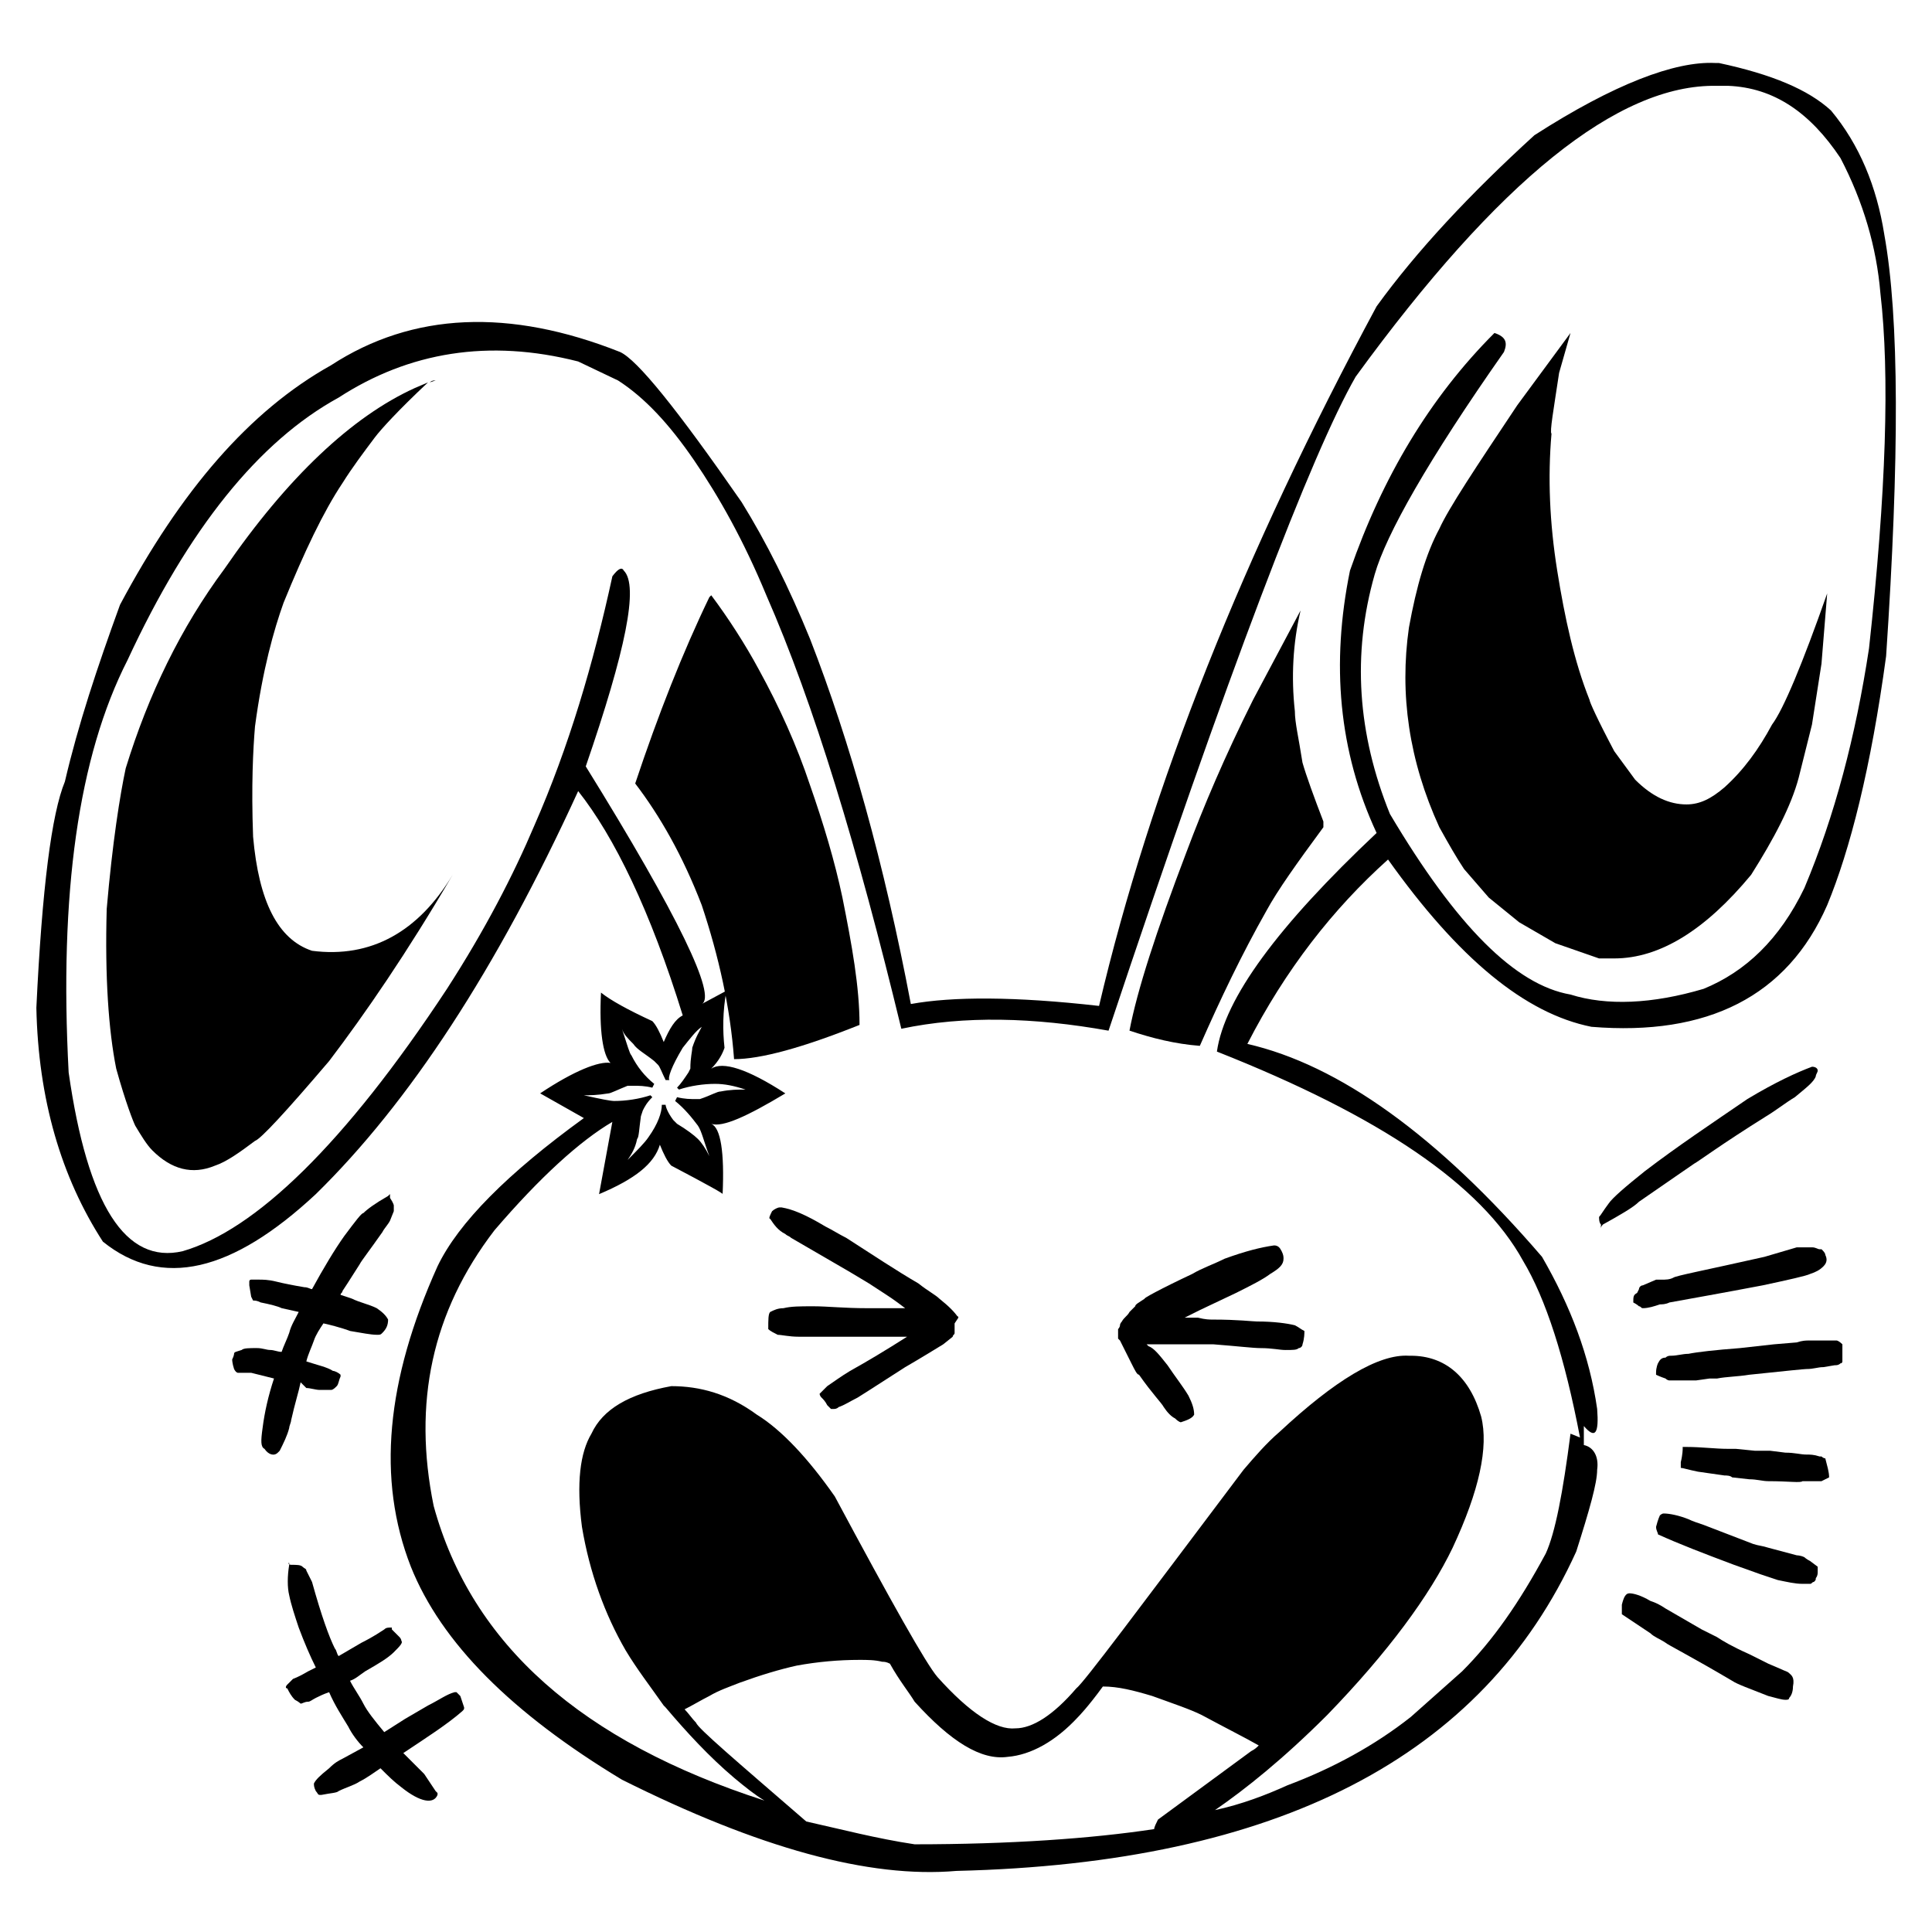 <?xml version="1.0" encoding="UTF-8"?>
<!-- Uploaded to: SVG Repo, www.svgrepo.com, Generator: SVG Repo Mixer Tools -->
<svg fill="#000000" width="800px" height="800px" version="1.1" viewBox="144 144 512 512" xmlns="http://www.w3.org/2000/svg">
 <g>
  <path d="m259.44 244.82c-0.504 0-1.008 0-1.512 0.504z"/>
  <path d="m613.61 336.02c-3.527 6.551-7.559 12.09-12.594 16.625-3.527 3.023-6.551 4.535-10.078 4.535-4.535 0-9.07-2.016-13.602-6.551l-5.543-7.559c-4.535-8.566-6.551-13.098-6.551-13.602-4.031-10.078-6.551-21.664-8.566-34.258-2.016-12.594-2.519-24.688-1.512-36.273-0.504-0.504 0.504-6.047 2.016-16.121l3.023-10.578-14.105 19.145c-11.082 16.625-18.137 27.207-20.656 32.746-3.527 6.551-6.047 15.113-8.062 26.199-2.519 17.633 0 35.266 8.062 52.898 2.519 4.535 4.535 8.062 6.551 11.082l6.551 7.559 8.062 6.551 9.574 5.543 11.586 4.031h4.031c12.09 0 24.184-7.559 36.273-22.168 6.047-9.574 10.578-18.137 12.594-25.695l3.527-14.105 2.519-16.121 1.512-18.641c-6.551 18.637-11.59 30.727-14.613 34.758z"/>
  <path d="m489.17 346.09c-1.008-6.551-2.016-10.578-2.016-13.602-1.008-9.07-0.504-18.137 1.512-26.703l-12.594 23.68c-7.559 15.113-13.098 28.215-17.633 40.305-8.062 21.16-13.098 36.777-15.113 47.359 6.047 2.016 12.09 3.527 18.641 4.031 5.543-12.594 11.082-24.184 17.633-35.77 3.023-5.543 8.062-12.594 15.113-22.168v-1.512c-2.519-6.551-4.535-12.094-5.543-15.621z"/>
  <path d="m367.25 381.86c-2.016-9.574-5.039-19.648-8.566-29.727-3.527-10.578-8.062-20.656-13.602-30.73-3.527-6.551-8.062-13.602-12.594-19.648l-0.504 0.504c-7.055 14.609-13.602 31.234-19.648 49.375 6.551 8.566 12.594 19.145 17.633 32.242 4.535 13.602 7.559 27.207 8.566 40.809 7.055 0 18.137-3.023 33.25-9.07 0-10.078-2.016-21.16-4.535-33.754z"/>
  <path d="m226.69 395.97c-9.07-3.023-14.105-13.098-15.617-30.23-0.504-13.602 0-23.176 0.504-29.223 2.016-15.113 5.039-25.695 7.559-32.746 5.543-13.602 10.578-24.184 15.617-31.738 2.519-4.031 5.543-8.062 8.566-12.09 1.512-2.016 6.047-7.055 14.105-14.609l-3.527 1.512c-16.625 7.559-33.754 23.68-50.383 47.863-11.586 15.617-20.152 33.25-26.199 52.898-1.508 7.051-3.523 19.645-5.035 37.277-0.504 18.137 0.504 32.242 2.519 42.32 2.519 9.07 4.535 14.105 5.039 15.113 1.512 2.519 3.023 5.039 4.535 6.551 5.039 5.039 10.578 6.551 16.625 4.031 3.023-1.008 6.551-3.527 10.578-6.551 1.512-0.504 8.062-7.559 19.648-21.16 9.574-12.594 20.656-28.719 32.746-49.375-9.066 15.117-21.664 22.172-37.281 20.156z"/>
  <path d="m643.34 206.03c-2.016-12.594-6.551-23.68-14.109-32.746-6.047-5.543-15.617-9.574-29.727-12.594h-1.008c-10.578-0.504-26.703 5.543-47.863 19.145-17.129 15.617-31.234 30.73-41.816 45.344-35.266 65.496-59.953 127.46-73.555 185.4-22.168-2.519-38.793-2.519-49.879-0.504-7.055-37.281-16.121-69.527-26.703-96.73-5.543-13.602-11.586-25.695-18.137-36.273-17.129-24.688-27.711-37.785-32.242-39.801-29.223-11.586-54.914-10.578-76.578 3.527-21.66 12.086-39.797 33.246-55.918 63.473-6.047 16.625-11.082 31.738-14.609 46.855-3.527 8.566-6.047 28.215-7.559 59.953 0.504 24.184 6.551 44.84 17.633 61.969 15.617 12.594 34.258 8.062 56.426-12.594 24.688-24.184 47.863-59.449 69.527-106.81 9.574 12.09 19.145 31.738 27.711 59.449-2.016 1.008-3.527 3.527-5.039 7.055-1.008-2.519-2.016-4.535-3.023-5.543-6.551-3.023-11.082-5.543-13.602-7.559-0.504 10.078 0.504 16.625 2.519 18.641-3.023-0.504-9.574 2.016-18.641 8.062l11.586 6.551c-20.152 14.609-33.25 27.711-38.793 39.297-13.602 30.23-16.121 56.426-7.055 79.602 8.062 20.152 26.703 38.793 55.922 56.426 36.273 18.137 65.496 26.199 88.672 24.184 85.145-2.016 139.55-30.23 164.24-84.641 3.527-11.082 5.543-18.137 5.543-21.664 0.504-3.527-1.008-6.047-3.527-6.551v-5.039c3.023 3.527 4.031 2.016 3.527-4.535-2.016-14.105-7.055-27.207-14.609-40.305-27.711-32.242-53.906-50.883-78.09-56.426 10.078-19.648 22.672-35.77 37.281-48.871 18.641 26.199 36.273 40.809 53.906 44.336 30.73 2.519 51.891-8.062 62.473-32.242 6.047-14.609 11.586-36.273 15.617-66 3.523-52.395 3.523-89.676-0.504-111.84zm-344.61 228.23c1.512 0 3.527 0 6.551-0.504 0.504 0 2.519-1.008 5.039-2.016h1.512c1.512 0 3.023 0 5.039 0.504l0.504-1.008c-2.519-2.016-4.535-4.535-6.047-7.559-0.504-0.504-1.008-2.519-2.519-7.055 0.504 1.512 1.512 2.519 3.023 4.031 1.008 1.512 3.023 2.519 5.543 4.535l1.008 1.008c0.504 0.504 1.008 2.016 2.016 4.031h1.008c-0.504-0.504 0.504-3.527 3.527-8.566 2.016-2.519 3.527-4.535 5.039-5.543-0.504 1.008-1.512 2.519-2.519 5.543 0 1.008-0.504 2.519-0.504 5.543l-0.504 1.008c-1.008 1.512-2.016 3.023-3.023 4.031l0.504 0.504c3.023-1.008 6.551-1.512 9.574-1.512 2.519 0 5.039 0.504 8.062 1.512-2.016 0-4.031 0-6.551 0.504-1.008 0-2.519 1.008-5.543 2.016h-1.008c-1.512 0-3.023 0-5.039-0.504l-0.504 1.008c2.519 2.016 4.535 4.535 6.047 6.551 1.008 1.512 1.512 4.031 3.023 8.062-1.008-2.016-2.016-3.527-3.023-4.535-1.008-1.008-3.023-2.519-5.543-4.031l-1.008-1.008c-1.512-2.016-2.016-3.527-2.016-4.031h-1.008c0 2.016-1.008 5.039-3.527 8.566-1.008 1.512-3.023 3.527-5.543 6.047 1.008-1.512 2.016-3.023 2.519-5.543 0.504-0.504 0.504-2.519 1.008-6.047l0.504-1.512c0.504-1.008 1.008-2.016 2.519-3.527l-0.504-0.504c-3.023 1.008-6.551 1.512-9.574 1.512-1.012 0-3.531-0.504-8.062-1.512zm87.66 198.5c-10.078-1.512-19.648-4.031-28.719-6.047-18.641-16.121-28.719-24.688-29.223-26.199-1.008-1.008-2.016-2.519-3.023-3.527 2.016-1.008 4.535-2.519 6.551-3.527 2.519-1.512 5.543-2.519 8.062-3.527 5.543-2.016 10.578-3.527 15.113-4.535 5.543-1.008 11.082-1.512 16.625-1.512 2.016 0 4.031 0 6.047 0.504 0.504 0 1.008 0 2.016 0.504 2.519 4.535 5.039 7.559 6.551 10.078 9.574 10.578 17.633 15.617 24.688 14.609 6.047-0.504 12.594-4.031 18.641-10.578 0 0 2.519-2.519 6.551-8.062 4.031 0 8.062 1.008 13.098 2.519 5.543 2.016 10.078 3.527 13.098 5.039 6.551 3.527 11.586 6.047 15.113 8.062-0.504 0.504-1.008 1.008-2.016 1.512l-24.688 18.137c-0.504 1.008-1.008 2.016-1.008 2.519-16.621 2.519-38.285 4.031-63.477 4.031zm252.91-316.89c-3.527 23.176-9.07 44.336-17.129 63.48-6.551 13.602-15.617 22.168-26.703 26.703-13.602 4.031-25.695 4.535-35.266 1.512-14.609-2.519-30.23-18.137-47.863-47.863-8.566-21.16-10.078-42.32-4.031-63.48 3.023-10.578 14.105-30.23 34.258-58.945 1.008-2.519 0.504-4.031-2.519-5.039-17.129 17.129-29.727 38.289-38.289 62.977-5.039 24.688-3.023 47.863 7.055 69.527-26.199 24.688-40.305 43.832-42.32 57.938 43.328 17.129 70.031 35.266 81.113 55.418 6.047 10.078 11.082 25.695 15.113 46.855l-2.519-1.008c-2.016 15.617-4.031 26.199-6.551 31.738-7.055 13.098-14.105 23.176-22.168 31.234l-13.602 12.09c-9.574 7.559-20.656 13.602-32.746 18.137-5.543 2.519-12.09 5.039-19.145 6.551 8.062-5.543 18.137-13.602 29.727-25.191 16.121-16.625 27.207-31.738 33.25-44.336 7.055-15.113 9.574-26.703 7.559-34.762-3.023-10.578-9.574-16.121-18.641-16.121h-0.504c-8.062-0.504-19.648 6.551-34.258 20.152-3.527 3.023-6.551 6.551-9.574 10.078-27.711 36.777-42.32 56.426-44.336 57.938-6.047 7.055-11.586 10.578-16.121 10.578-5.039 0.504-12.09-4.031-20.656-13.602-3.023-3.527-12.09-19.648-27.207-47.863-7.055-10.078-14.105-17.633-20.656-21.664-7.559-5.543-15.113-7.559-22.672-7.559-11.082 2.016-18.137 6.047-21.16 12.594-3.023 5.039-4.031 13.098-2.519 24.688 2.016 12.09 6.047 23.176 11.586 32.746 3.023 5.039 6.551 9.574 10.078 14.609l0.504 0.504c5.543 6.551 11.586 13.098 18.137 18.641 3.023 2.519 5.543 4.535 8.062 6.047-48.367-15.617-77.586-41.312-87.664-78.09-5.543-27.207-0.504-51.387 16.121-73.051 12.09-14.105 22.672-23.68 31.234-28.719l-3.523 19.152c9.574-4.031 14.609-8.062 16.121-13.098 1.008 2.519 2.016 4.535 3.023 5.543 9.574 5.039 14.105 7.559 13.602 7.559 0.504-11.082-0.504-17.633-3.023-18.641 3.023 1.008 9.574-2.016 19.648-8.062-10.078-6.551-16.625-8.566-19.648-6.551 2.016-2.016 3.023-4.031 3.527-5.543-0.504-4.535-0.504-9.574 0.504-15.113l-6.547 3.523c4.031-2.016-6.047-23.176-30.73-62.977 10.578-30.73 14.105-47.863 10.078-51.891-0.504-1.008-1.512-0.504-3.023 1.512-5.039 23.176-11.586 45.344-20.656 66-5.543 13.098-13.098 27.711-23.176 43.328-27.207 41.309-50.887 63.98-70.031 69.523-15.113 3.527-25.191-12.09-30.23-47.359-2.519-47.355 2.519-83.633 15.621-109.32 16.121-34.766 34.762-57.941 55.922-69.527 18.641-12.09 39.801-15.617 63.48-9.574l10.578 5.039c7.055 4.535 13.602 11.586 20.152 21.16s13.098 21.16 19.145 35.77c12.594 28.719 24.184 67.008 35.77 114.87 16.625-3.527 35.266-3.023 54.914 0.504 31.738-95.219 53.906-153.16 65.496-173.31 37.785-51.891 69.527-77.586 95.723-77.082h3.023c12.09 0.504 21.664 7.055 29.727 19.145 6.047 11.586 9.574 23.68 10.578 35.77 2.523 21.664 1.516 52.902-3.019 94.215z"/>
  <path d="m397.98 493.2c0-0.504-0.504-0.504 0 0-1.008-1.512-2.519-3.023-5.039-5.039-1.008-1.008-3.023-2.016-5.543-4.031-6.047-3.527-12.09-7.559-19.145-12.09-2.016-1.008-3.527-2.016-5.543-3.023-5.039-3.023-8.566-4.535-11.586-5.039h-0.504c-0.504 0-1.512 0.504-2.016 1.008-0.504 1.008-1.008 2.016-0.504 2.016 1.008 1.512 2.016 3.023 4.031 4.031 0.504 0.504 1.008 0.504 1.512 1.008l15.617 9.07 5.039 3.023c3.023 2.016 5.543 3.527 7.559 5.039l2.016 1.512h-1.008-9.07c-6.047 0-10.578-0.504-14.105-0.504h-0.504c-3.023 0-5.543 0-7.559 0.504-1.512 0-2.519 0.504-3.527 1.008-0.504 0.504-0.504 2.016-0.504 4.535 0.504 0.504 1.512 1.008 2.519 1.512 1.008 0 3.023 0.504 5.543 0.504h5.039 10.078 3.527 6.047 4.031c-5.543 3.527-10.578 6.551-15.113 9.07-2.519 1.512-4.535 3.023-6.047 4.031-1.512 1.512-2.016 2.016-2.016 2.016s0 0.504 0.504 1.008 1.008 1.008 1.512 2.016l1.008 1.008h0.504c0.504 0 1.008 0 1.512-0.504 1.512-0.504 3.023-1.512 5.039-2.519 0 0 4.031-2.519 12.594-8.062 0 0 3.527-2.016 10.078-6.047l2.519-2.016c0-0.504 0.504-0.504 0.504-1.008v-2.519z"/>
  <path d="m447.36 488.16c-1.512 1.008-2.519 1.512-2.519 2.016-0.504 0.504-1.008 1.008-1.512 1.512-0.504 1.008-1.512 1.512-2.016 2.519 0 0-0.504 0.504-0.504 1.008 0 0 0 0.504-0.504 1.008v2.519l-0.504-0.504 1.008 1.008c0.504 1.008 1.512 3.023 3.023 6.047 1.008 2.016 1.512 3.023 2.016 3.023 3.527 5.039 6.047 7.559 6.551 8.566 1.008 1.512 2.016 2.519 3.023 3.023 1.008 1.008 1.512 1.008 1.512 1.008 1.512-0.504 3.023-1.008 3.527-2.016 0-1.512-0.504-3.023-1.512-5.039-1.512-2.519-3.527-5.039-5.543-8.062-2.016-2.519-3.527-4.535-5.039-5.039l-0.504-0.504h1.512 10.582 4.031 1.512c6.551 0.504 10.578 1.008 12.594 1.008 3.023 0 5.039 0.504 6.551 0.504 2.016 0 3.023 0 3.527-0.504 0.504 0 1.008-0.504 1.008-1.008 0.504-1.512 0.504-3.023 0.504-3.527-1.008-0.504-1.512-1.008-2.519-1.512-2.016-0.504-5.543-1.008-10.078-1.008-1.008 0-5.039-0.504-11.586-0.504-1.008 0-2.016 0-4.031-0.504h-2.016-1.512l4.031-2.016 9.574-4.535c4.031-2.016 7.055-3.527 9.07-5.039 2.519-1.512 3.527-2.519 3.527-4.031 0-0.504 0-1.008-0.504-2.016-0.504-1.008-1.008-1.512-2.016-1.512-3.527 0.504-7.559 1.512-13.098 3.527-3.023 1.512-6.047 2.519-8.566 4.031-8.57 4.031-13.105 6.551-12.602 6.551z"/>
  <path d="m592.96 452.39c1.008-0.504 7.055-5.039 19.145-12.594 2.519-1.512 5.039-3.527 7.559-5.039 3.023-2.519 5.039-4.031 5.543-5.543 0-0.504 0.504-1.008 0.504-1.512 0-0.504-0.504-1.008-1.512-1.008-4.031 1.512-9.574 4.031-17.129 8.566-9.574 6.551-18.641 12.594-27.207 19.145-5.039 4.031-8.566 7.055-9.574 8.566-1.512 2.016-2.016 3.023-2.519 3.527 0 0.504 0 1.512 0.504 2.016 0 0.504 0 1.008-0.504 1.008 0.504 0 0.504-0.504 1.008-1.008 4.535-2.519 8.062-4.535 9.574-6.047 8.059-5.543 13.098-9.07 14.609-10.078z"/>
  <path d="m576.84 489.17c1.008 0.504 1.512 1.008 1.512 1.008 0.504 0 0.504 0.504 1.008 0.504 1.512 0 3.023-0.504 4.535-1.008 0.504 0 1.512 0 2.519-0.504 5.543-1.008 14.105-2.519 24.688-4.535 7.055-1.512 11.586-2.519 12.594-3.023 1.512-0.504 2.519-1.008 3.527-2.016 1.008-1.008 1.008-2.016 0.504-3.023 0-0.504-0.504-1.008-1.008-1.512h-0.504c-0.504 0-1.008-0.504-2.016-0.504h-2.016-2.016l-8.566 2.519c-15.617 3.527-23.68 5.039-24.184 5.543-1.008 0.504-2.016 0.504-3.023 0.504h-1.008-0.504l-3.527 1.512c-0.504 0-1.008 0.504-1.008 1.008l-0.504 1.008c-1.004 0.504-1.004 1.008-1.004 2.519v0z"/>
  <path d="m630.74 499.25h-2.519-5.039c-0.504 0-1.512 0-3.023 0.504l-6.047 0.504-9.07 1.008c-6.551 0.504-11.082 1.008-13.602 1.512-1.512 0-3.023 0.504-4.535 0.504-0.504 0-1.008 0-1.512 0.504-1.008 0-1.512 0.504-2.016 1.512 0 0-0.504 1.008-0.504 2.519v0.504s1.008 0.504 2.519 1.008c0.504 0.504 1.008 0.504 1.008 0.504h5.039 2.016l3.527-0.504h2.016c2.519-0.504 5.543-0.504 8.566-1.008 9.574-1.008 14.609-1.512 15.113-1.512 2.016 0 3.023-0.504 4.535-0.504l3.023-0.504c0.504 0 1.008 0 1.512-0.504 0.504 0 0.504-0.504 0.504-0.504v-4.535c-1.008-1.008-1.512-1.008-1.512-1.008z"/>
  <path d="m627.72 530.48c-0.504 0-1.008-0.504-1.008-0.504h-0.504c-1.512-0.504-2.519-0.504-3.527-0.504-1.512 0-3.023-0.504-5.543-0.504l-4.031-0.504h-4.031l-5.039-0.504h-2.016c-3.527 0-7.055-0.504-11.082-0.504h-1.008v0.504s0 1.512-0.504 3.527v1.512c0.504 0 2.016 0.504 4.535 1.008l7.055 1.008c0.504 0 1.512 0 2.016 0.504l4.535 0.504c2.016 0 3.527 0.504 5.039 0.504 5.543 0 8.566 0.504 9.07 0h4.535 0.504l2.016-1.008c-0.004-1.512-0.508-3.023-1.012-5.039z"/>
  <path d="m625.71 559.2-2.016-1.512c-1.008-0.504-1.512-1.008-1.512-1.008-1.008-0.504-2.016-0.504-2.016-0.504l-7.559-2.016c-1.512-0.504-2.519-0.504-4.031-1.008l-13.098-5.039c-1.512-0.504-3.023-1.008-4.031-1.512-2.519-1.008-5.039-1.512-6.551-1.512-0.504 0-1.008 0.504-1.008 0.504s-0.504 1.008-1.008 3.023c0 1.008 0.504 1.512 0.504 2.016 5.543 2.519 12.09 5.039 20.152 8.062l7.055 2.519c1.512 0.504 3.023 1.008 4.535 1.512 2.519 0.504 4.535 1.008 6.551 1.008h2.016c0.504 0 0.504-0.504 1.008-0.504 0.504-0.504 0.504-0.504 0.504-1.008 0 0 0.504-0.504 0.504-1.512v-1.512z"/>
  <path d="m618.15 587.41c-0.504-0.504-1.008-0.504-2.016-1.008l-3.527-1.512-5.039-2.519c-4.535-2.016-7.055-3.527-8.566-4.535l-4.031-2.016-9.574-5.543c-1.512-1.008-2.519-1.512-4.031-2.016-2.519-1.512-4.535-2.016-5.543-2.016-1.008 0-1.512 1.008-2.016 3.023v2.016 0.504l7.559 5.039c1.008 1.008 2.519 1.512 4.031 2.519 0.504 0.504 6.551 3.527 17.633 10.078 1.512 1.008 4.535 2.016 9.574 4.031 2.016 0.504 3.527 1.008 4.535 1.008 0.504 0 1.008 0 1.008-0.504 0.504-0.504 1.008-1.512 1.008-3.023 0.508-2.519-0.5-3.023-1.004-3.527z"/>
  <path d="m225.18 511.84c1.008 0 2.519 0.504 3.527 0.504h3.023c0.504 0 1.008-0.504 1.512-1.008 0.504-0.504 0.504-1.512 1.008-2.519v-0.504c-0.504-0.504-1.512-1.008-2.016-1.008-1.512-1.008-4.031-1.512-7.055-2.519 0.504-2.016 1.512-4.031 2.016-5.543 0.504-1.512 1.512-3.023 2.519-4.535 4.535 1.008 7.055 2.016 7.055 2.016 3.023 0.504 5.543 1.008 7.055 1.008 1.008 0 1.008 0 1.512-0.504 1.008-1.008 1.512-2.016 1.512-3.527-0.504-1.008-1.512-2.016-3.023-3.023-2.016-1.008-4.535-1.512-6.551-2.519 0 0-1.512-0.504-3.023-1.008 0-0.504 0.504-0.504 0.504-1.008 2.016-3.023 3.527-5.543 4.535-7.055 0.504-1.008 2.519-3.527 6.047-8.566 0.504-1.008 1.512-2.016 2.016-3.023l1.008-2.519v-0.504-1.008s0-0.504-1.008-2.016v-1.008l-0.504 0.504c-3.527 2.016-5.543 3.527-6.551 4.535-0.504 0-2.016 2.016-5.039 6.047-2.519 3.527-5.543 8.566-8.566 14.105-0.504 0-1.008-0.504-2.016-0.504-3.023-0.504-5.543-1.008-7.559-1.512s-3.527-0.504-4.535-0.504h-2.016c-0.504 0-0.504 0.504-0.504 0.504v1.008l0.504 3.023 0.504 1.008c0.504 0 1.008 0 2.016 0.504 2.519 0.504 4.535 1.008 5.543 1.512l4.535 1.008c-1.008 2.016-2.016 3.527-2.519 5.543-0.504 1.512-1.512 3.527-2.016 5.039-1.008 0-2.016-0.504-3.023-0.504-1.008 0-2.016-0.504-3.527-0.504-2.016 0-3.527 0-4.031 0.504-1.512 0.504-2.016 0.504-2.016 1.008 0 0 0 0.504-0.504 1.512 0 0 0 1.008 0.504 2.519 0.504 1.008 1.008 1.008 1.008 1.008h3.527l6.047 1.512c-1.512 4.535-2.519 9.07-3.023 13.098-0.504 3.527-0.504 5.039 0.504 5.543 1.008 1.512 2.519 2.016 3.527 1.008l0.504-0.504c1.008-2.016 2.016-4.031 2.519-6.047 0-0.504 0.504-1.512 0.504-2.016 1.008-4.535 2.016-7.559 2.519-10.078z"/>
  <path d="m264.98 592.45c-0.504 0-0.504 0 0 0h-0.504c-2.016 0.504-4.031 2.016-7.055 3.527l-6.047 3.527-5.543 3.527c-2.519-3.023-4.535-5.543-5.543-7.559-1.008-2.016-2.519-4.031-3.527-6.047 1.512-0.504 2.519-1.512 4.031-2.519 3.527-2.016 6.047-3.527 7.559-5.039 1.512-1.512 2.519-2.519 2.016-3.023 0 0 0-0.504-0.504-1.008l-2.016-2.016v-0.504c-1.008 0-1.512 0-2.016 0.504-3.023 2.016-5.039 3.023-6.047 3.527l-6.039 3.531c-0.504-0.504-0.504-1.512-1.008-2.016-1.512-3.023-3.527-8.566-6.047-17.633l-1.512-3.023c0-0.504-0.504-0.504-1.008-1.008-0.504-0.504-1.512-0.504-3.023-0.504-0.504 0-1.008-0.504-0.504-0.504v0.504c-0.504 3.023-0.504 6.047 0 8.062 0.504 2.519 1.512 5.543 2.519 8.566 1.512 4.031 3.023 7.559 4.535 10.578l-2.016 1.008c-2.519 1.512-4.031 2.016-4.031 2.016l-1.512 1.512c-0.504 0.504-0.504 1.008 0 1.008 0.504 1.008 1.008 2.016 2.016 3.023 1.008 0.504 1.512 1.008 1.512 1.008 0.504 0 1.008-0.504 2.016-0.504 0.504 0 1.008-0.504 2.016-1.008 1.008-0.504 2.016-1.008 3.527-1.512 1.512 3.527 3.527 6.551 5.039 9.07 1.008 2.016 2.519 4.031 4.031 5.543l-5.543 3.023c-1.008 0.504-2.016 1.008-3.527 2.519-2.519 2.016-3.527 3.023-4.031 4.031 0 0.504 0 1.008 0.504 2.016 0.504 0.504 0.504 1.008 1.008 1.008h0.504c2.519-0.504 4.031-0.504 4.535-1.008 2.016-1.008 4.031-1.512 5.543-2.519 2.016-1.008 4.031-2.519 5.543-3.527 2.016 2.016 3.527 3.527 5.543 5.039 5.039 4.031 8.566 4.535 9.574 2.016v-0.504l-0.504-0.504c-1.008-1.512-2.016-3.023-3.023-4.535l-5.543-5.543c6.047-4.031 11.586-7.559 15.617-11.082 0.504-0.504 0.504-0.504 0.504-1.008l-1.008-3.023z"/>
 </g>
</svg>